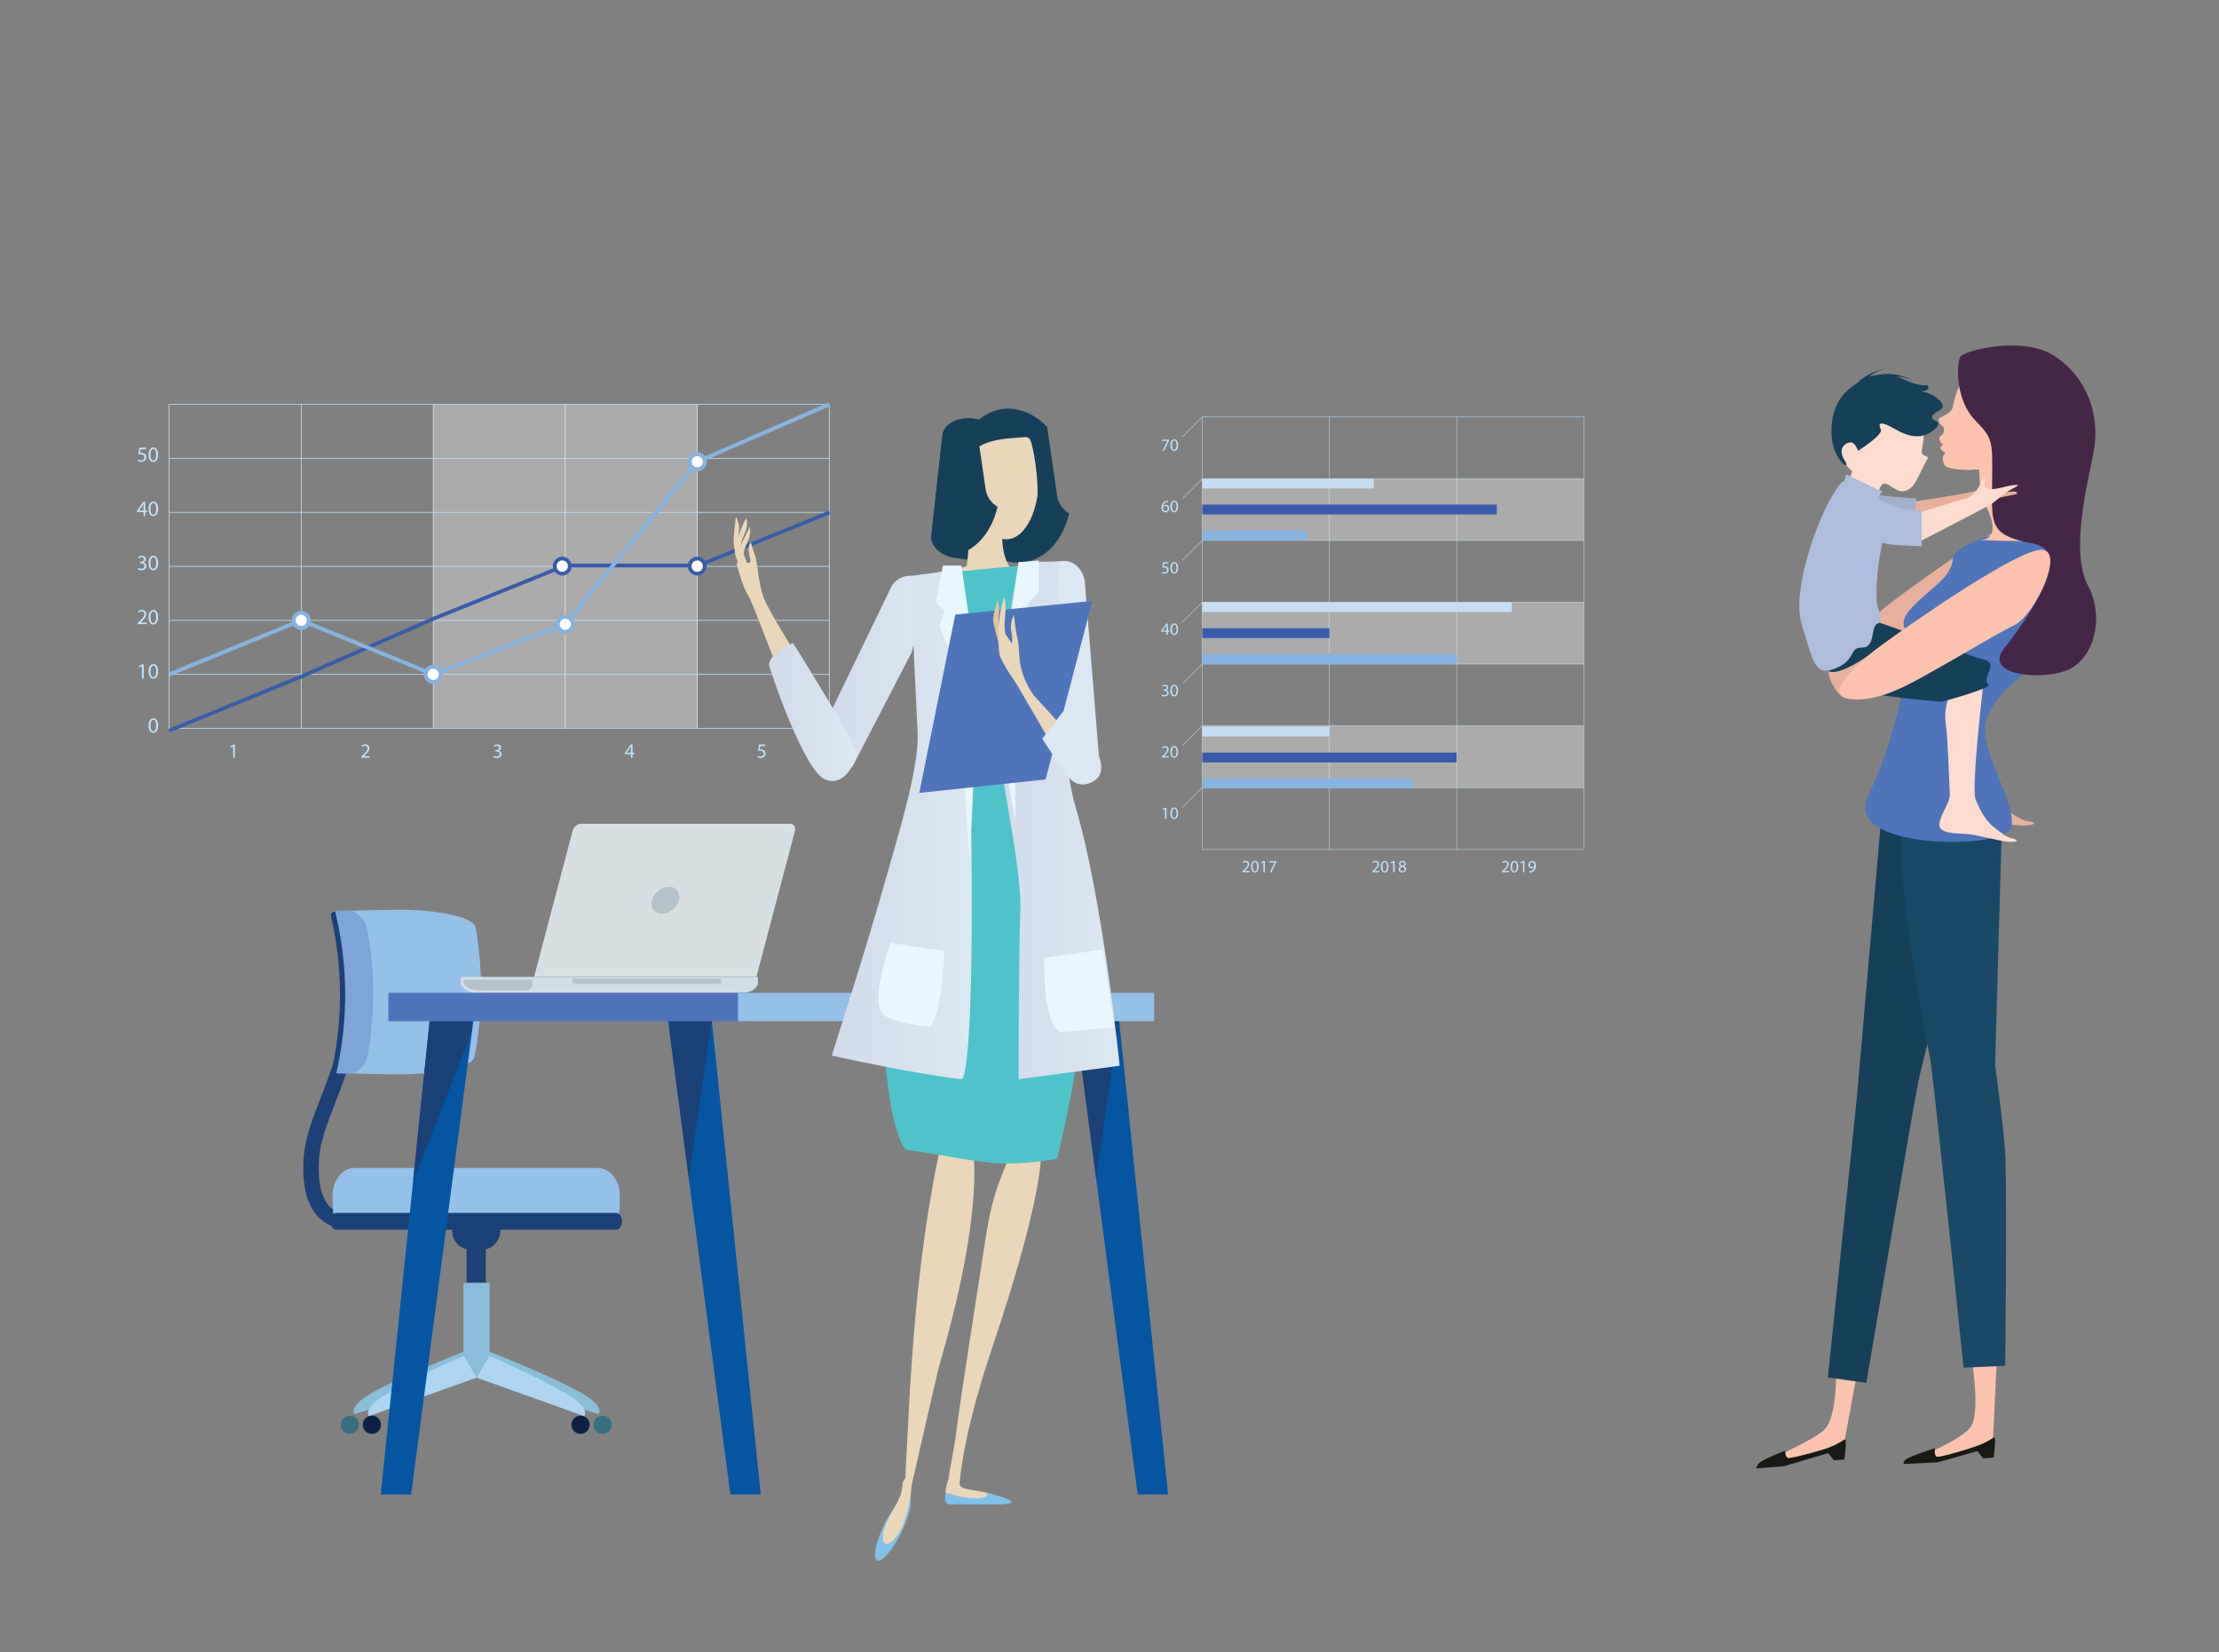 <svg xmlns="http://www.w3.org/2000/svg" xmlns:xlink="http://www.w3.org/1999/xlink" id="Health_x2C__Wellness__x26__Beauty" viewBox="0 0 500 372.29"><rect x="0" y="0" width="500" height="372.29" fill="#808080" stroke="none"/><defs><style>      .cls-1 {        fill: #d1dee6;      }      .cls-2 {        fill: #194967;      }      .cls-3 {        fill: #e2c59c;      }      .cls-4 {        fill: #1b4176;      }      .cls-5 {        fill: url(#linear-gradient-4);      }      .cls-6 {        fill: url(#linear-gradient-3);      }      .cls-7 {        fill: url(#linear-gradient-2);      }      .cls-8 {        fill: #181914;      }      .cls-9 {        fill: #c3e2f6;      }      .cls-10 {        fill: #95c0e7;      }      .cls-11 {        fill: #385caa;      }      .cls-12 {        fill: #4fc3ca;      }      .cls-13 {        fill: url(#linear-gradient);      }      .cls-14 {        fill: #89bdda;      }      .cls-15 {        fill: #7fa4d6;      }      .cls-16 {        opacity: .34;      }      .cls-16, .cls-17, .cls-18 {        fill: #fff;      }      .cls-19 {        fill: #d7dfe2;      }      .cls-20 {        fill: #add5f1;      }      .cls-21 {        stroke-width: .1px;      }      .cls-21, .cls-22, .cls-23, .cls-17, .cls-18, .cls-24, .cls-25 {        stroke-miterlimit: 10;      }      .cls-21, .cls-22, .cls-23, .cls-24, .cls-25 {        fill: none;      }      .cls-21, .cls-22, .cls-25 {        stroke: #c3e2f6;      }      .cls-22 {        stroke-width: .1px;      }      .cls-26 {        fill: #fddccf;      }      .cls-27 {        fill: #ead7b9;      }      .cls-28 {        fill: #aebddb;      }      .cls-29 {        fill: #e8f6fe;      }      .cls-30 {        fill: #0e2145;      }      .cls-31 {        fill: #dbe7f2;      }      .cls-23, .cls-18 {        stroke: #385caa;        stroke-width: .84px;      }      .cls-32 {        fill: #0555a2;      }      .cls-33 {        fill: #16405a;      }      .cls-34 {        fill: #a2b0cc;      }      .cls-35 {        fill: #387082;      }      .cls-36 {        fill: #e7b09c;      }      .cls-37 {        fill: #86b3e0;      }      .cls-38 {        fill: #4f74b9;      }      .cls-17, .cls-24 {        stroke: #86b3e0;        stroke-width: .89px;      }      .cls-39 {        fill: #fbc3ae;      }      .cls-40 {        fill: #b6c2c9;      }      .cls-25 {        stroke-width: .16px;      }      .cls-41 {        fill: #83c0e9;      }      .cls-42 {        fill: #c5ddf3;      }      .cls-43 {        fill: #462647;      }    </style><linearGradient id="linear-gradient" x1="510.65" y1="151.35" x2="533.83" y2="151.35" gradientTransform="translate(-324.38 0)" gradientUnits="userSpaceOnUse"><stop offset="0" stop-color="#d2dbea"></stop><stop offset="1" stop-color="#dbe7f2"></stop></linearGradient><linearGradient id="linear-gradient-2" x1="548.97" y1="184.81" x2="576.67" y2="184.81" xlink:href="#linear-gradient"></linearGradient><linearGradient id="linear-gradient-3" x1="511.79" y1="185.85" x2="543.34" y2="185.85" xlink:href="#linear-gradient"></linearGradient><linearGradient id="linear-gradient-4" x1="497.68" y1="160.42" x2="517.49" y2="160.42" xlink:href="#linear-gradient"></linearGradient></defs><g><g><g><rect class="cls-21" x="270.91" y="93.92" width="85.97" height="97.46"></rect><line class="cls-22" x1="270.91" y1="177.45" x2="356.87" y2="177.45"></line><line class="cls-22" x1="270.91" y1="163.53" x2="356.87" y2="163.53"></line><line class="cls-22" x1="270.91" y1="149.61" x2="356.87" y2="149.61"></line><line class="cls-22" x1="270.91" y1="135.69" x2="356.87" y2="135.69"></line><line class="cls-22" x1="270.91" y1="121.77" x2="356.87" y2="121.77"></line><line class="cls-22" x1="270.91" y1="107.84" x2="356.87" y2="107.84"></line><line class="cls-22" x1="328.22" y1="93.92" x2="328.22" y2="191.38"></line><line class="cls-22" x1="299.56" y1="93.92" x2="299.56" y2="191.38"></line></g><line class="cls-22" x1="270.91" y1="93.92" x2="266.46" y2="98.37"></line><line class="cls-22" x1="270.91" y1="107.84" x2="266.46" y2="112.29"></line><line class="cls-22" x1="270.91" y1="121.77" x2="266.46" y2="126.21"></line><line class="cls-22" x1="270.91" y1="135.69" x2="266.46" y2="140.13"></line><line class="cls-22" x1="270.91" y1="149.61" x2="266.46" y2="154.06"></line><line class="cls-22" x1="270.91" y1="163.53" x2="266.46" y2="167.98"></line><line class="cls-22" x1="270.91" y1="177.45" x2="266.46" y2="181.9"></line><g><path class="cls-9" d="M262.51,182.29h0l-.44.24-.07-.26.55-.3h.29v2.53h-.33v-2.21Z"></path><path class="cls-9" d="M265.44,183.21c0,.86-.32,1.33-.88,1.33-.49,0-.83-.46-.84-1.3,0-.85.37-1.31.88-1.31s.84.47.84,1.28ZM264.07,183.24c0,.66.2,1.03.51,1.03.35,0,.52-.41.52-1.05s-.16-1.03-.51-1.03c-.3,0-.52.37-.52,1.05Z"></path></g><g><path class="cls-9" d="M261.77,170.67v-.21l.27-.26c.65-.61.94-.94.94-1.32,0-.26-.12-.49-.5-.49-.23,0-.42.12-.54.21l-.11-.24c.17-.15.42-.26.72-.26.54,0,.77.37.77.73,0,.47-.34.84-.87,1.36l-.2.19h0s1.13,0,1.13,0v.28h-1.61Z"></path><path class="cls-9" d="M265.44,169.38c0,.86-.32,1.33-.88,1.33-.49,0-.83-.46-.84-1.3,0-.85.37-1.31.88-1.31s.84.47.84,1.28ZM264.07,169.42c0,.66.2,1.03.51,1.03.35,0,.52-.41.52-1.05s-.16-1.03-.51-1.03c-.3,0-.52.37-.52,1.05Z"></path></g><g><path class="cls-9" d="M261.85,156.46c.1.06.32.16.56.16.44,0,.58-.28.57-.49,0-.35-.32-.51-.65-.51h-.19v-.26h.19c.25,0,.56-.13.56-.43,0-.2-.13-.38-.44-.38-.2,0-.4.09-.51.17l-.09-.25c.13-.1.39-.19.66-.19.5,0,.72.3.72.6,0,.26-.16.48-.47.59h0c.31.07.56.3.56.66,0,.4-.31.76-.92.76-.28,0-.53-.09-.66-.17l.09-.26Z"></path><path class="cls-9" d="M265.44,155.56c0,.86-.32,1.33-.88,1.33-.49,0-.83-.46-.84-1.3,0-.85.37-1.31.88-1.31s.84.47.84,1.28ZM264.07,155.6c0,.66.2,1.03.51,1.03.35,0,.52-.41.52-1.05s-.16-1.03-.51-1.03c-.3,0-.52.37-.52,1.05Z"></path></g><g><path class="cls-9" d="M262.82,143.03v-.69h-1.17v-.23l1.13-1.61h.37v1.57h.35v.27h-.35v.69h-.32ZM262.82,142.07v-.84c0-.13,0-.26.01-.4h-.01c-.08.15-.14.26-.21.37l-.62.86h0s.83,0,.83,0Z"></path><path class="cls-9" d="M265.44,141.74c0,.86-.32,1.33-.88,1.33-.49,0-.83-.46-.84-1.3,0-.85.37-1.31.88-1.31s.84.47.84,1.28ZM264.07,141.77c0,.66.2,1.03.51,1.03.35,0,.52-.41.52-1.05s-.16-1.03-.51-1.03c-.3,0-.52.37-.52,1.05Z"></path></g><g><path class="cls-9" d="M263.27,126.96h-.96l-.1.65c.06,0,.11-.02.21-.02.19,0,.39.04.54.14.2.11.36.33.36.65,0,.49-.39.86-.94.86-.28,0-.51-.08-.63-.16l.09-.26c.1.06.31.14.54.14.32,0,.6-.21.6-.55,0-.33-.22-.56-.73-.56-.14,0-.26.02-.35.03l.16-1.21h1.21v.29Z"></path><path class="cls-9" d="M265.44,127.91c0,.86-.32,1.33-.88,1.33-.49,0-.83-.46-.84-1.3,0-.85.37-1.31.88-1.31s.84.47.84,1.28ZM264.07,127.95c0,.66.2,1.03.51,1.03.35,0,.52-.41.52-1.05s-.16-1.03-.51-1.03c-.3,0-.52.37-.52,1.05Z"></path></g><g><path class="cls-9" d="M263.21,113.09c-.07,0-.16,0-.26.02-.54.09-.82.48-.88.9h.01c.12-.16.33-.29.61-.29.45,0,.76.32.76.82,0,.46-.31.89-.84.89s-.89-.42-.89-1.08c0-.5.18-.89.43-1.14.21-.21.49-.33.81-.37.1-.02.19-.02.25-.02v.28ZM263.11,114.55c0-.36-.21-.58-.52-.58-.21,0-.4.13-.49.31-.02.04-.04.09-.04.15,0,.42.2.72.56.72.3,0,.49-.24.49-.61Z"></path><path class="cls-9" d="M265.44,114.09c0,.86-.32,1.33-.88,1.33-.49,0-.83-.46-.84-1.3,0-.85.37-1.31.88-1.31s.84.47.84,1.28ZM264.07,114.13c0,.66.2,1.03.51,1.03.35,0,.52-.41.52-1.05s-.16-1.03-.51-1.03c-.3,0-.52.37-.52,1.05Z"></path></g><g><path class="cls-9" d="M263.41,99.03v.23l-1.1,2.3h-.35l1.1-2.23h0s-1.24,0-1.24,0v-.28h1.59Z"></path><path class="cls-9" d="M265.44,100.27c0,.86-.32,1.33-.88,1.33-.49,0-.83-.46-.84-1.3,0-.85.37-1.31.88-1.31s.84.47.84,1.28ZM264.07,100.3c0,.66.2,1.03.51,1.03.35,0,.52-.41.52-1.05s-.16-1.03-.51-1.03c-.3,0-.52.37-.52,1.05Z"></path></g><g><path class="cls-9" d="M279.95,196.52v-.21l.27-.26c.65-.61.94-.94.94-1.32,0-.26-.12-.49-.5-.49-.23,0-.42.12-.54.21l-.11-.24c.17-.15.42-.26.72-.26.54,0,.77.37.77.73,0,.47-.34.84-.87,1.36l-.2.19h0s1.13,0,1.13,0v.28h-1.61Z"></path><path class="cls-9" d="M283.63,195.23c0,.86-.32,1.33-.88,1.33-.49,0-.83-.46-.84-1.3,0-.85.37-1.31.88-1.31s.84.47.84,1.28ZM282.25,195.27c0,.66.2,1.03.51,1.03.35,0,.52-.41.52-1.05s-.16-1.03-.51-1.03c-.3,0-.52.37-.52,1.05Z"></path><path class="cls-9" d="M284.68,194.31h0l-.44.24-.07-.26.55-.3h.29v2.53h-.33v-2.21Z"></path><path class="cls-9" d="M287.58,193.99v.23l-1.1,2.3h-.35l1.1-2.23h0s-1.24,0-1.24,0v-.28h1.59Z"></path></g><g><path class="cls-9" d="M309.19,196.52v-.21l.27-.26c.65-.61.94-.94.94-1.32,0-.26-.12-.49-.5-.49-.23,0-.42.12-.54.21l-.11-.24c.17-.15.42-.26.72-.26.54,0,.77.37.77.73,0,.47-.34.84-.87,1.36l-.2.19h0s1.13,0,1.13,0v.28h-1.61Z"></path><path class="cls-9" d="M312.86,195.23c0,.86-.32,1.33-.88,1.33-.49,0-.83-.46-.84-1.3,0-.85.37-1.31.88-1.31s.84.47.84,1.28ZM311.49,195.27c0,.66.2,1.03.51,1.03.35,0,.52-.41.52-1.05s-.16-1.03-.51-1.03c-.3,0-.52.37-.52,1.05Z"></path><path class="cls-9" d="M313.92,194.31h0l-.44.24-.07-.26.55-.3h.29v2.53h-.33v-2.21Z"></path><path class="cls-9" d="M315.14,195.88c0-.32.19-.54.5-.68h0c-.28-.14-.4-.36-.4-.58,0-.4.34-.67.78-.67.49,0,.73.31.73.62,0,.21-.1.44-.42.59h0c.31.14.51.36.51.66,0,.44-.38.73-.86.73-.53,0-.85-.31-.85-.68ZM316.5,195.86c0-.31-.21-.45-.56-.55-.3.09-.45.28-.45.52-.01.26.18.48.51.48s.51-.19.51-.45ZM315.56,194.6c0,.25.19.39.48.47.22-.07.38-.23.38-.46,0-.2-.12-.41-.43-.41-.28,0-.44.19-.44.4Z"></path></g><g><path class="cls-9" d="M338.42,196.52v-.21l.27-.26c.65-.61.94-.94.94-1.32,0-.26-.12-.49-.5-.49-.23,0-.42.12-.54.21l-.11-.24c.17-.15.42-.26.72-.26.54,0,.77.37.77.73,0,.47-.34.84-.87,1.36l-.2.19h0s1.13,0,1.13,0v.28h-1.61Z"></path><path class="cls-9" d="M342.09,195.23c0,.86-.32,1.33-.88,1.33-.49,0-.83-.46-.84-1.3,0-.85.37-1.31.88-1.31s.84.47.84,1.28ZM340.72,195.27c0,.66.2,1.03.51,1.03.35,0,.52-.41.52-1.05s-.16-1.03-.51-1.03c-.3,0-.52.37-.52,1.05Z"></path><path class="cls-9" d="M343.15,194.31h0l-.44.24-.07-.26.55-.3h.29v2.53h-.33v-2.21Z"></path><path class="cls-9" d="M344.6,196.28c.07,0,.16,0,.28-.01.2-.03.38-.11.53-.24.17-.15.29-.37.33-.67h-.01c-.14.17-.34.27-.59.27-.45,0-.75-.34-.75-.77,0-.48.35-.9.86-.9s.84.42.84,1.06c0,.56-.19.94-.44,1.19-.19.19-.46.31-.73.34-.12.02-.23.02-.31.02v-.28ZM344.72,194.83c0,.31.19.54.49.54.23,0,.41-.11.5-.26.02-.03.03-.07.03-.12,0-.43-.16-.76-.52-.76-.29,0-.5.26-.5.61Z"></path></g><rect class="cls-16" x="270.91" y="107.84" width="85.97" height="13.92"></rect><rect class="cls-16" x="270.91" y="135.69" width="85.97" height="13.92"></rect><rect class="cls-16" x="270.91" y="163.53" width="85.97" height="13.92"></rect></g><g><rect class="cls-42" x="270.91" y="107.84" width="38.63" height="2.22"></rect><rect class="cls-11" x="270.91" y="113.69" width="66.36" height="2.22"></rect><rect class="cls-37" x="270.91" y="119.54" width="23.65" height="2.22"></rect><rect class="cls-42" x="270.91" y="135.69" width="69.73" height="2.22"></rect><rect class="cls-11" x="270.91" y="141.54" width="28.65" height="2.22"></rect><rect class="cls-37" x="270.91" y="147.39" width="57.31" height="2.22"></rect><rect class="cls-42" x="270.91" y="163.71" width="28.65" height="2.22"></rect><rect class="cls-11" x="270.91" y="169.56" width="57.31" height="2.22"></rect><rect class="cls-37" x="270.91" y="175.41" width="47.3" height="2.22"></rect></g></g><g><line class="cls-25" x1="157.12" y1="91.1" x2="157.12" y2="164.11"></line><line class="cls-25" x1="127.37" y1="91.1" x2="127.37" y2="164.11"></line><line class="cls-25" x1="97.62" y1="91.1" x2="97.62" y2="164.11"></line><line class="cls-25" x1="67.87" y1="91.1" x2="67.87" y2="164.11"></line><g><rect class="cls-16" x="97.62" y="91.1" width="59.5" height="73.01"></rect><g><rect class="cls-25" x="38.12" y="91.1" width="148.75" height="73.01"></rect><line class="cls-25" x1="186.87" y1="151.94" x2="38.12" y2="151.94"></line><line class="cls-25" x1="38.12" y1="139.77" x2="186.87" y2="139.77"></line><line class="cls-25" x1="38.12" y1="127.61" x2="186.87" y2="127.61"></line><line class="cls-25" x1="38.12" y1="115.44" x2="186.87" y2="115.44"></line><line class="cls-25" x1="38.12" y1="103.27" x2="186.87" y2="103.27"></line><path class="cls-9" d="M35.62,163.44c0,1.08-.4,1.67-1.1,1.67-.62,0-1.04-.58-1.05-1.63,0-1.06.46-1.65,1.1-1.65s1.05.59,1.05,1.6ZM33.9,163.49c0,.82.25,1.29.64,1.29.44,0,.65-.51.65-1.32s-.2-1.29-.64-1.29c-.37,0-.65.46-.65,1.32Z"></path><g><path class="cls-9" d="M31.95,150.08h0l-.55.3-.08-.33.69-.37h.37v3.17h-.41v-2.77Z"></path><path class="cls-9" d="M35.62,151.23c0,1.08-.4,1.67-1.1,1.67-.62,0-1.04-.58-1.05-1.63,0-1.06.46-1.65,1.1-1.65s1.05.59,1.05,1.6ZM33.9,151.28c0,.82.25,1.29.64,1.29.44,0,.65-.51.65-1.32s-.2-1.29-.64-1.29c-.37,0-.65.46-.65,1.32Z"></path></g><g><path class="cls-9" d="M31.02,140.64v-.26l.34-.33c.81-.77,1.17-1.18,1.18-1.66,0-.32-.16-.62-.63-.62-.29,0-.53.15-.67.27l-.14-.3c.22-.18.53-.32.9-.32.68,0,.97.47.97.92,0,.58-.42,1.06-1.09,1.7l-.25.23h0s1.42,0,1.42,0v.36h-2.02Z"></path><path class="cls-9" d="M35.62,139.03c0,1.08-.4,1.67-1.1,1.67-.62,0-1.04-.58-1.05-1.63,0-1.06.46-1.65,1.1-1.65s1.05.59,1.05,1.6ZM33.9,139.07c0,.82.25,1.29.64,1.29.44,0,.65-.51.65-1.32s-.2-1.29-.64-1.29c-.37,0-.65.46-.65,1.32Z"></path></g><g><path class="cls-9" d="M31.12,127.94c.12.08.4.2.7.2.55,0,.72-.35.72-.61,0-.44-.4-.63-.82-.63h-.24v-.32h.24c.31,0,.71-.16.71-.54,0-.25-.16-.48-.56-.48-.25,0-.5.11-.63.21l-.11-.31c.17-.12.49-.24.83-.24.62,0,.91.37.91.75,0,.33-.19.6-.58.75h0c.39.09.71.38.71.82,0,.51-.39.95-1.15.95-.36,0-.67-.11-.82-.21l.12-.33Z"></path><path class="cls-9" d="M35.62,126.82c0,1.08-.4,1.67-1.1,1.67-.62,0-1.04-.58-1.05-1.63,0-1.06.46-1.65,1.1-1.65s1.05.59,1.05,1.6ZM33.9,126.87c0,.82.25,1.29.64,1.29.44,0,.65-.51.65-1.32s-.2-1.29-.64-1.29c-.37,0-.65.46-.65,1.32Z"></path></g><g><path class="cls-9" d="M32.34,116.23v-.86h-1.47v-.28l1.41-2.02h.46v1.97h.44v.34h-.44v.86h-.4ZM32.34,115.03v-1.06c0-.17,0-.33.01-.5h-.01c-.1.19-.18.32-.26.47l-.77,1.08h0s1.04,0,1.04,0Z"></path><path class="cls-9" d="M35.62,114.61c0,1.08-.4,1.67-1.1,1.67-.62,0-1.04-.58-1.05-1.63,0-1.06.46-1.65,1.1-1.65s1.05.59,1.05,1.6ZM33.9,114.66c0,.82.25,1.29.64,1.29.44,0,.65-.51.65-1.32s-.2-1.29-.64-1.29c-.37,0-.65.46-.65,1.32Z"></path></g><g><path class="cls-9" d="M32.91,101.22h-1.21l-.12.81c.07,0,.14-.02.26-.02.24,0,.49.05.68.17.25.14.45.41.45.81,0,.62-.49,1.08-1.18,1.08-.35,0-.64-.1-.79-.19l.11-.33c.13.08.39.18.68.18.4,0,.75-.26.75-.69,0-.41-.28-.7-.91-.7-.18,0-.32.02-.44.03l.2-1.52h1.51v.36Z"></path><path class="cls-9" d="M35.62,102.41c0,1.08-.4,1.67-1.1,1.67-.62,0-1.04-.58-1.05-1.63,0-1.06.46-1.65,1.1-1.65s1.05.59,1.05,1.6ZM33.9,102.46c0,.82.25,1.29.64,1.29.44,0,.65-.51.65-1.32s-.2-1.29-.64-1.29c-.37,0-.65.46-.65,1.32Z"></path></g><path class="cls-9" d="M52.53,168.13h0l-.52.28-.08-.31.65-.35h.34v2.97h-.39v-2.59Z"></path><path class="cls-9" d="M81.41,170.72v-.25l.32-.31c.76-.72,1.1-1.1,1.1-1.55,0-.3-.15-.58-.59-.58-.27,0-.49.14-.63.25l-.13-.28c.21-.17.5-.3.84-.3.64,0,.91.44.91.86,0,.55-.4.99-1.02,1.59l-.24.22h0s1.33,0,1.33,0v.33h-1.89Z"></path><path class="cls-9" d="M111.26,170.26c.11.07.38.19.66.19.52,0,.68-.33.67-.57,0-.42-.38-.59-.77-.59h-.22v-.3h.22c.29,0,.66-.15.66-.5,0-.24-.15-.45-.52-.45-.24,0-.47.11-.59.2l-.1-.29c.16-.11.46-.23.78-.23.58,0,.85.35.85.71,0,.31-.18.57-.55.7h0c.37.08.66.36.66.77,0,.47-.37.89-1.08.89-.33,0-.63-.1-.77-.2l.11-.31Z"></path><path class="cls-9" d="M142.16,170.72v-.81h-1.38v-.26l1.32-1.89h.43v1.84h.42v.32h-.42v.81h-.38ZM142.16,169.6v-.99c0-.16,0-.31.01-.47h-.01c-.09.17-.16.3-.25.44l-.73,1.01h0s.97,0,.97,0Z"></path><path class="cls-9" d="M172.44,168.09h-1.13l-.11.76c.07,0,.13-.02.24-.02.23,0,.46.05.64.16.23.13.42.39.42.76,0,.58-.46,1.01-1.1,1.01-.32,0-.6-.09-.74-.18l.1-.31c.12.07.37.16.63.16.38,0,.7-.25.7-.64,0-.38-.26-.66-.85-.66-.17,0-.3.02-.41.03l.19-1.42h1.42v.34Z"></path></g></g><g><polyline class="cls-23" points="38.12 164.61 67.87 152.44 97.62 139.42 127.37 127.4 157.39 127.4 186.87 115.47"></polyline><polyline class="cls-24" points="38.12 151.94 67.87 139.77 97.62 151.94 127.37 140.64 157.12 104.02 186.87 91.1"></polyline><path class="cls-17" d="M158.82,104.02c0,.94-.76,1.7-1.7,1.7s-1.7-.76-1.7-1.7.76-1.7,1.7-1.7,1.7.76,1.7,1.7Z"></path><path class="cls-17" d="M129.07,140.64c0,.94-.76,1.7-1.7,1.7s-1.7-.76-1.7-1.7.76-1.7,1.7-1.7,1.7.76,1.7,1.7Z"></path><path class="cls-17" d="M99.32,151.94c0,.94-.76,1.7-1.7,1.7s-1.7-.76-1.7-1.7.76-1.7,1.7-1.7,1.7.76,1.7,1.7Z"></path><path class="cls-17" d="M69.57,139.77c0,.94-.76,1.7-1.7,1.7s-1.7-.76-1.7-1.7.76-1.7,1.7-1.7,1.7.76,1.7,1.7Z"></path><path class="cls-18" d="M128.39,127.55c0,.94-.76,1.7-1.7,1.7s-1.7-.76-1.7-1.7.76-1.7,1.7-1.7,1.7.76,1.7,1.7Z"></path><path class="cls-18" d="M158.8,127.55c0,.94-.76,1.7-1.7,1.7s-1.7-.76-1.7-1.7.76-1.7,1.7-1.7,1.7.76,1.7,1.7Z"></path></g></g><g><g><path class="cls-4" d="M78.3,276.9c-1.51,0-3.9-.35-6-2.17-3.01-2.62-4.32-7.28-3.88-13.85.3-4.44,2.04-8.93,3.89-13.68,3.11-8,6.64-17.06,4.79-29.05l3.43-.53c1.99,12.91-1.88,22.85-4.99,30.84-1.83,4.69-3.4,8.75-3.66,12.65-.35,5.33.57,9.13,2.67,10.98,1.99,1.76,4.48,1.31,4.58,1.29l.7,3.4c-.06.01-.65.13-1.52.13Z"></path><g><g><path class="cls-14" d="M104.87,304.39l3.38,5.15-28.35,9.08s-1.89-1.81,5.06-5.45c8.1-4.24,19.91-8.78,19.91-8.78Z"></path><path class="cls-14" d="M109.9,304.39l-3.37,5.15,28.34,9.08s1.89-1.81-5.06-5.45c-8.1-4.24-19.91-8.78-19.91-8.78Z"></path></g><rect class="cls-14" x="104.42" y="289.08" width="5.92" height="21.09"></rect><g><path class="cls-20" d="M104.49,305.48l2.89,4.91-24.26,8.67s-1.62-1.73,4.33-5.2c6.93-4.04,17.04-8.38,17.04-8.38Z"></path><path class="cls-20" d="M110.28,305.48l-2.89,4.91,24.27,8.67s1.62-1.73-4.33-5.2c-6.93-4.04-17.05-8.38-17.05-8.38Z"></path></g><path class="cls-30" d="M85.86,321c0,1.14-.92,2.06-2.06,2.06s-2.06-.92-2.06-2.06.92-2.06,2.06-2.06,2.06.92,2.06,2.06Z"></path><path class="cls-30" d="M132.87,321c0,1.14-.92,2.06-2.06,2.06s-2.06-.92-2.06-2.06.92-2.06,2.06-2.06,2.06.92,2.06,2.06Z"></path><path class="cls-35" d="M80.87,321c0,1.14-.92,2.06-2.06,2.06s-2.06-.92-2.06-2.06.92-2.06,2.06-2.06,2.06.92,2.06,2.06Z"></path><path class="cls-35" d="M137.85,321c0,1.14-.92,2.06-2.06,2.06s-2.06-.92-2.06-2.06.92-2.06,2.06-2.06,2.06.92,2.06,2.06Z"></path></g><rect class="cls-4" x="105.14" y="281.35" width="4.33" height="7.58"></rect><path class="cls-4" d="M112.72,277.35c0,2.33-1.89,4.23-4.23,4.23h-2.38c-2.33,0-4.22-1.89-4.22-4.23h0c0-2.33,1.89-4.22,4.22-4.22h2.38c2.33,0,4.23,1.89,4.23,4.22h0Z"></path><path class="cls-10" d="M139.51,273.48c.1-.5.16-3.62.16-4.15,0-3.41-2.2-6.18-4.93-6.18h-54.88c-2.72,0-4.92,2.76-4.92,6.18,0,.54.06,3.65.16,4.15h64.4Z"></path><path class="cls-4" d="M74.44,275.16c0,1.04.61,1.89,1.36,1.89h63.01c.75,0,1.36-.85,1.36-1.89h0c0-1.04-.61-1.89-1.36-1.89h-63.01c-.75,0-1.36.85-1.36,1.89h0Z"></path><g><path class="cls-10" d="M77.51,241.8c1.35.1,9.96.25,11.44.27,9.42.11,17.53-1.65,17.98-3.97,1.86-9.64,1.94-19.52.24-29.16-.4-2.32-8.63-4.09-18.25-3.97-1.51.02-10.29.17-11.67.27,2.95,12.02,3.04,24.54.26,36.56Z"></path><path class="cls-4" d="M76.21,205.23c-1.05.01-1.79.51-1.64,1.12,2.62,11.3,2.72,23.03.29,34.33-.13.61.6,1.11,1.63,1.12h0c1.03.01,1.99-.47,2.12-1.08,2.46-11.33,2.38-23.08-.22-34.42-.14-.61-1.11-1.09-2.17-1.08h0Z"></path><path class="cls-15" d="M75.79,241.78c.28.09,2.14.16,2.47.16,2.05.03,4.16-1.78,4.57-4.07,1.71-9.49,1.67-19.23-.13-28.72-.43-2.28-2.59-4.09-4.69-4.06-.33,0-2.23.08-2.52.17,2.96,12,3.05,24.51.29,36.52Z"></path></g></g><g><path class="cls-1" d="M103.85,221.78s-.02-.04-.03-.05l.03-1.62h66.93v1.62s.01.03,0,.05l-.17.3c-.86,1.4-2.4,1.65-4.17,1.65h-58.25c-1.77,0-3.31-.25-4.17-1.65l-.17-.3Z"></path><path class="cls-40" d="M119.98,222.06s.01.03,0,.04l-.17.24c-.26.36-.6.63-.98.82h-10.18c-1.7,0-3.18-.2-4.01-1.34l-.16-.25s-.02-.03-.03-.04l.02-.8h15.51v1.31Z"></path><rect class="cls-40" x="129.01" y="220.49" width="33.44" height="1.14"></rect><g><path class="cls-19" d="M120.35,220.06l8.68-32.89c.23-.87,1.12-1.57,1.98-1.57h46.96c.87,0,1.38.7,1.16,1.57l-8.68,32.89h-50.1Z"></path><path class="cls-40" d="M146.9,202.83c-.44,1.68.56,3.04,2.24,3.04s3.4-1.36,3.84-3.04c.44-1.68-.56-3.04-2.24-3.04s-3.4,1.36-3.84,3.04Z"></path></g></g><g><polygon class="cls-32" points="256.35 336.71 263.2 336.71 251.9 227.25 241.96 227.25 256.35 336.71"></polygon><polygon class="cls-4" points="242.63 232.29 246.98 265.44 252.15 229.72 251.9 227.25 243.21 227.25 242.63 232.29"></polygon><polygon class="cls-32" points="164.57 336.71 171.42 336.71 160.12 227.25 150.18 227.25 164.57 336.71"></polygon><polygon class="cls-4" points="150.85 232.29 155.2 265.44 160.37 229.72 160.12 227.25 151.43 227.25 150.85 232.29"></polygon><polygon class="cls-32" points="92.64 336.71 85.79 336.71 97.1 227.25 107.03 227.25 92.64 336.71"></polygon><polygon class="cls-4" points="106.37 232.29 93.07 266.08 96.84 229.72 97.1 227.25 105.78 227.25 106.37 232.29"></polygon><rect class="cls-38" x="87.51" y="223.69" width="82.59" height="6.4"></rect><rect class="cls-10" x="166.28" y="223.69" width="93.78" height="6.4"></rect></g></g><g><path class="cls-27" d="M233.33,254.75c-1.1-.68-4.86,3.51-6.45,7.21-3.13,7.26-3.93,11.28-5.15,19.29-1.93,12.7-5.18,32.87-6.26,41.46-.97,7.74-4.08,16.89.57,15.6-.07-10.62,4.81-26.64,7.65-35.05,9.67-28.72,13.03-46.44,9.65-48.51Z"></path><path class="cls-27" d="M211.22,261.57c.41-2.04.83-4.04,1.26-6.02,1.44-2.88,2.7-4.39,3.66-4.16,3.63.85,6.92,17.27-4.49,56.26-.57,1.96-8.22,35.95-8.17,35.11,1.32-21.82,1.64-50.98,7.74-81.19Z"></path><path class="cls-41" d="M203.1,345.28c-1.97,3.98-4.42,6.79-5.47,6.27-1.05-.52-.31-4.17,1.66-8.15,1.97-3.98,4.42-6.79,5.47-6.27,1.05.52.31,4.17-1.66,8.15Z"></path><path class="cls-27" d="M203.7,342.91c-1.01,3.12-3.15,5.37-4.2,4.85-1.05-.52-.66-3.19.92-6.06,2-3.63,2.76-4.67,2.94-7.27.16-2.44,4.15-3.24.35,8.48Z"></path><path class="cls-27" d="M224.1,336.86s-1.05-.45-3.97-1c-1.7-.32-2.99-.31-3.6-.95-1.01-1.05-.45-3.61-.94-3.49-2.41.55-3.24,6.19-1.84,6.89,1.4.7,9.35-.23,10-.28.65-.05.55-1.31.35-1.15Z"></path><path class="cls-41" d="M222.45,336.35c.45,1.9-5.37,1.13-6.88.64-1.44-.47-2.36-.62-2.36-.62-.06,0-.12-.01-.18-.01,0,.04-.02.09-.02.14,0,1.04-.46,2.43,1.21,2.43h10.43c8.53,0-2.22-2.62-2.21-2.57Z"></path><path class="cls-33" d="M238.2,111.7l-2.24-15.47c-2.84-2.99-6.47-4.58-10.17-4.05-7.14,1.03-11.8,9.59-10.42,19.11,1.38,9.52,8.28,16.4,15.41,15.37,4.99-.73,8.77-5.13,10.12-10.97-1.43-.88-2.45-2.28-2.7-3.98Z"></path><path class="cls-33" d="M209.86,120.63c-.27,2.47,2.33,4.79,5.82,5.17l7.95.88c3.49.38,6.53-1.31,6.8-3.78l2.48-22.55c.28-2.47-2.33-4.78-5.82-5.17l-7.95-.87c-3.48-.39-6.53,1.31-6.8,3.78l-2.48,22.55Z"></path><path class="cls-27" d="M230.59,130.31c4.72,2.04,7.07,1.4,3.47,2.92-1.73,2.12-23.86-.83-25.07-3.58-.2-.46,8.79-1.78,8.83-2.13.55-3.98.77-7.35-.35-11.8.05-.35.31-.63.59-.62,1.68.05,3.37.06,5.05.11.28.01,3.57.74,2.84,2.32-.36,4.34-.37,10.61,4.62,12.77Z"></path><path class="cls-27" d="M232.09,117.25c.08-.16.15-.32.22-.48.02-.05.04-.09.07-.15.09-.2.17-.4.26-.62.02-.06.04-.11.06-.17.06-.16.12-.32.17-.48.03-.09.06-.18.09-.27.04-.14.09-.28.13-.42.03-.09.06-.19.09-.29.05-.18.1-.37.15-.56.03-.14.07-.28.1-.43.03-.13.06-.26.09-.39.03-.13.05-.26.08-.4.02-.11.05-.23.07-.35.02-.09.04-.18.06-.28,0,0,0,0,0,0,.27-1.6-.27-9.16-1.55-12.77-.16-.44-.62-.78-1.27-.71-3.89.43-15.74-.11-12.68,10.68h0s.18.97.27,1.39c0,.04.02.07.03.11.1.43.2.85.31,1.26,0,.03.01.06.02.08.12.42.24.83.37,1.22,0,.01,0,.03.01.04,1.7,5.09,4.67,8.45,7.81,8.23,1.83-.13,3.44-1.45,4.66-3.58h0s.02-.03.03-.05c.09-.16.18-.33.27-.5.03-.05.05-.1.08-.15Z"></path><path class="cls-27" d="M167.29,126.29s-.82.39-1.17-.23c-.57-1.04-.77-3.4-.81-4.24-.04-.94.5-5.4.5-5.4,0,0,.91,1.4.69,3.19-.31,2.62.78,6.68.78,6.68Z"></path><path class="cls-27" d="M167.2,125.68c-.75-1.52-.36-3.44.64-5.6.95-2.04.26-3.32.26-3.32,0,0-.75,1.25-1.9,4.58-.32.93-.61,1.97-.57,2.95.11,2.95,3.5,5.3,1.57,1.4Z"></path><path class="cls-27" d="M198.91,144.35c-4.3,3.18-8.11,14.36-11.07,21.45-1.67,3.99-1.05,7.01-1.05,7.01,0,0,1.46,9.36,12.61-16.15,2.79-6.38,1.13-13.49-.48-12.3Z"></path><path class="cls-27" d="M167.24,123.82l-.72.46-.49,2.89s1.3,5.11,2.49,6.86c1.19,1.75,5.96,15.54,6.75,16.15,1.4,1.09,4.17-2.65,4.17-2.65,0,0-6.08-9.64-7.31-12.74-1.23-3.09-1.47-8.11-1.9-9.34-.75-2.1-1.01-3.21-1.01-3.21,0,0-1.07.56-.09,3.92.26.89-.87.7-.87.7l-1.03-3.04Z"></path><polygon class="cls-12" points="206.98 160.48 236.52 160.23 240.13 126.45 205.08 129.78 206.98 160.48"></polygon><path class="cls-12" d="M238.2,261.12c-14.52,2.28-17.15.34-33.84-2.04-1.58.03-8.34-16.22-3.58-59.07.98-8.83,7.66-15.92,6.13-39.89,9.93-.19,19.85-.38,29.78-.58-3.95,21.79,19.65,25.17,1.51,101.58Z"></path><path class="cls-31" d="M239.2,169.32l-4.19-29.62,1.02-11.94c.7-.7,1.57-1.16,2.56-1.28l.67-.08c2.59-.31,4.91,1.86,5.19,4.86l3.29,40.55-8.54-2.49Z"></path><path class="cls-13" d="M191.96,172.95l13.4-25.85,4.08-15.11c-.53-.75-1.28-1.36-2.2-1.7l-.63-.24c-2.43-.91-5.14.32-6.06,2.75l-14.28,29.52,5.69,10.62Z"></path><path class="cls-27" d="M167.02,127.48s-.82-2.57-.41-3.86c.29-.9,2.34-4.9,2.34-4.9,0,0,.37,1.63-.45,3.24-1.2,2.35-1.49,5.52-1.49,5.52Z"></path><path class="cls-27" d="M168.26,126.86s.75.17,1-.06c.01.25-.05.51-.07.71-.05.44.2,3.47.2,3.47,0,0-.6-2.15-.91-2.73-.19-.37-.4-1.27-.59-2.03-.02-.09.01-.26,0-.44l.37,1.08Z"></path><path class="cls-27" d="M169.13,126.16c-.66-2.26-.39-3.25-.15-3.66.15.53.41,1.39.83,2.58.15.42.28,1.31.43,2.42.03.21-.76.41-1.08,2.23-.06.33-.66-1.65-.76-2.85.3.01.92-.03.72-.72Z"></path><path class="cls-33" d="M224.78,114.19c-1.43-.88-2.45-2.29-2.7-3.99l-2.24-15.47c-.14-.14-.28-.27-.42-.4l-.27-.03c-3.48-.39-6.53,1.31-6.8,3.78l-2.48,22.55c-.21,1.91,1.3,3.71,3.6,4.61.4,0,.79-.03,1.19-.09,4.99-.72,8.77-5.13,10.12-10.97Z"></path><path class="cls-7" d="M238.58,126.48l-9.06.18s-4.93,28.46-4.93,36.81,5.69,31.11,5.31,41.74c-.38,10.62-.38,37.94-.38,37.94l22.77-3.04s-3.79-37.56-9.87-58.05c-4.84-16.35-3.84-55.58-3.84-55.58Z"></path><path class="cls-29" d="M229.53,126.66l4.55-.38v6.95s-2.66,3.29-2.66,3.29l1.14,3.41-3.79,15.18v29.98s-4.93-26.56-3.41-31.87c1.52-5.31,4.17-26.56,4.17-26.56Z"></path><path class="cls-6" d="M214.35,128.55l-9.27,1.22s1.3,27.23,1.68,35.2c.38,7.97-4.17,22.39-6.83,31.87-4.66,16.64-12.52,40.98-12.52,40.98,0,0,18.59,4.17,29.22,5.31,1.19.13,2.66-12.52,2.28-51.22-.38-38.7-4.55-63.37-4.55-63.37Z"></path><polygon class="cls-29" points="216.62 127.42 220.42 153.22 218.52 194.2 215.49 150.56 211.69 141.08 212.83 137.66 210.93 135.76 212.45 127.42 216.62 127.42"></polygon><polygon class="cls-38" points="215.25 138.47 246.15 135.38 235.6 175.61 207.14 178.64 215.25 138.47"></polygon><g><path class="cls-27" d="M232.45,155.95c-3.48-5.39-2.52-9.28-3.14-11.9-.61-2.62-.84-5.52-.85-5.49-1.32,2.54-.26,4.32-.37,5.63-.12,1.3.08.86-1.3-.97-.78-1.05-.27-4.08-.19-6.08.07-1.73-.35-2.52-.35-2.52,0,0-.87,2.52-1.15,5.21-.33,3.25-.06,6.82.13,7.6.33,1.41,2.55,5.09,4.52,7.46,2.23,2.67,5.22,4.95,2.7,1.07Z"></path><path class="cls-27" d="M244.32,169.53c-7.59-9.11-17.65-19.49-17.65-19.49l13.81,23.66s7.63.38,3.84-4.18Z"></path><path class="cls-31" d="M245.82,167.06s4.89,6.58.48,9.01c-2.5,1.38-4.52.52-5.96-1.5-2.68-3.74-5.5-8.13-5.5-8.13l4.77-6.24,6.21,6.86Z"></path><path class="cls-3" d="M225.12,145.19s-1.43-4.82-1.34-5.87c.06-.72.92-4.07.92-4.07,0,0,.67,1.73.4,3.09-.27,1.37.02,6.84.02,6.84Z"></path></g><path class="cls-5" d="M178.68,144.87s-6.07,2.66-5.31,5.31c.76,2.66,7.97,23.53,12.52,25.42,4.55,1.9,6.83-4.17,7.21-5.69.38-1.52-14.42-25.04-14.42-25.04Z"></path><path class="cls-29" d="M235.22,215.83l13.28-1.9,2.66,17.45-11.38,1.14s-4.55,1.9-4.55-16.7Z"></path><path class="cls-29" d="M212.83,214.31l-12.14-1.9s-4.58,12.44-1.9,15.94c1.57,2.04,10.62,3.03,10.62,3.03,0,0,2.66-1.14,3.41-17.07Z"></path></g><g><g><path class="cls-39" d="M418.65,308.25l-3.26,17.69-11.22,2.89-5.97.19s10.94-4.7,13.09-7.12c3.27-3.66,2.36-18.18,2.36-18.18l5,4.52Z"></path><path class="cls-8" d="M415.57,328.83l-2.35.19-1.27-1.63-9.95,2.94-6.34.5s.47-1,.86-1.31c1.16-.94,5.75-2.67,5.75-2.67,0,0-.09,1.45.63,1.63.72.18,7.6-1.72,9.23-2.35,2.8-1.09,3.45-1.96,3.62-1.81.45.41-.18,4.52-.18,4.52Z"></path><path class="cls-33" d="M424.14,181.4l-5.74,65.9-6.53,63.05,8.66,1.2s10.72-63.32,11.91-68.78c1.19-5.46,13.28-49.16,8.94-60.69-4.34-11.53-17.25-.68-17.25-.68Z"></path><path class="cls-39" d="M449.92,306.67l-.9,18.82-11.22,2.9-5.97.18s10.63-4.41,12.3-7.18c2.22-3.68,0-16.08,0-16.08l5.8,1.37Z"></path><path class="cls-8" d="M449.19,328.39l-2.35.18-1.27-1.63-9,2.54-7.65.36s.01-.59.32-.86c1.13-1,6.74-2.67,6.74-2.67,0,0-.23,1.72.5,1.9.73.18,7.65-1.9,9.28-2.54,2.8-1.09,3.45-1.97,3.62-1.81.45.41-.18,4.53-.18,4.53Z"></path><path class="cls-2" d="M451.18,182.3l-1.63,57.64s2.15,15.63,2.33,20.84c.39,11.73-.06,46.94-.06,46.94l-9.37.42s-6.6-63.63-7.46-69.15c-.85-5.51-10.44-49.84-4.9-60.87,5.54-11.03,21.09,4.18,21.09,4.18Z"></path></g><path class="cls-36" d="M458.39,115.99c-4.72-.52-26.76,15.56-32.51,19.95-5.75,4.39-11.43,10.43-4.65,10.41,6.78-.03,13.22-4.3,18.18-7.18,4.96-2.88,11.57-7.12,15.29-9.02,3.72-1.9,8.42-13.64,3.69-14.16Z"></path><path class="cls-36" d="M446.89,150.34s-.08,24.44,1.18,26.83c1.27,2.39,2.85,4.69,4.83,5.89,1.98,1.2,2.89,1.85,4.49,2.06,1.6.21,1.19.72-.8.87-1.99.15-7.48-.78-9.92-.58-2.45.2-6.16.72-6.08-1.67.08-2.38,1.9-5.13,1.57-7-.33-1.88-1.67-11.93-2.7-16.06-1.02-4.13.13-7.93,2.31-10.29,2.18-2.36,5.16-.94,5.11-.05Z"></path><path class="cls-38" d="M457.6,150.65s-9.31,6.32-10.27,12.66c-.96,6.35,7.66,18.79,5.72,23.44-1.94,4.65-37.86,4.81-32.19-7.24,7.04-14.98,8.42-27.6,9.2-32.74.78-5.14-3.5-5.48.91-10.07,4.41-4.59,8.7-6.41,9.09-10.99.39-4.58,38.58-18.9,17.55,24.93Z"></path><path class="cls-39" d="M463.71,120.66s-2.28-1.28-3.73-7.99c-1.45-6.72-2.16-10.22-1.14-12.85,1.02-2.63-13.48-.81-13.01,4.21.47,5.02-.27,5.83,2.06,10.83,2.33,4.99.65,6.83-1.81,6.76-2.46-.06,17.63,1.1,17.63-.95Z"></path><path class="cls-39" d="M455.99,98.87s-2.57,7.44-8.59,7.04c-6.02-.4-8.36-1.27-8.36-1.27,0,0-.22-12.81,2.48-17.66,2.69-4.85,7.32-9.5,14.07-8.48,6.75,1.03,10.65,3.17,12.98,10.22,1.74,5.27-1.34,12.89-10.79,14.03-2.24.27-2.08-3.3-1.78-3.88Z"></path><path class="cls-39" d="M449.71,95.3c2.03,1.78,4.38,2.92,6.8,3.43-6.76,9.87-17.2,6.71-17.55,6.58-.37-.14-.74-.27-.99-.94-.25-.68-.24-1.36-.1-1.67.14-.31.52-.59.43-.66-.1-.08-.74-.59-.91-.72-.16-.13-.14-.69-.14-.69,0,0,.62-.45.59-.48-.84-.67-.87-1.17-.87-1.43,0-.26.41-.6.75-.88.3-.24.38-1.08.31-1.39-.06-.31-.92-.89-1.05-1.2-.13-.31-.19-.89-.06-.99.14-.1.64-.36,1.6-.86.96-.5,2.33-1.95,2.71-4.81.38-2.87,1.05-2.62,1.78-3.84,1.87-3.12,2.09,6.53,6.68,10.56Z"></path><path class="cls-43" d="M441.66,80.46c.48-1.37,14.11-5.04,21.38-.19,7.27,4.85,10.36,13.35,8.63,21.95-1.73,8.6-5.03,22.4-1.2,29.69,3.83,7.29,1.31,16.21-4.17,18.86-5.48,2.65-19.6,1.6-14.77-4.59,4.83-6.19,16.34-21.91,6.48-23.74-9.86-1.83-9.21-4.38-9.13-13.69.08-9.31.31-9.86-3.78-14.01-4.09-4.14-4.44-11.46-3.44-14.3Z"></path><path class="cls-26" d="M421.55,116.93s1.29-5.81,2.32-7.49c1.03-1.69,2.94,1.47,4.97,1.22,2.03-.25,2.71-1.85,3.81-4.05,1.1-2.2,1.47-2.94,1.73-3.38.27-.45-1.34-.47-1.39-1.25-.05-.77,1.22-5.29.04-7.44-1.19-2.15-9.13-6.25-13.04-5.58-3.91.67-6.75,8.09-5.88,11.74.87,3.65,2.62,4.81,3.15,5.44.54.62-3.82,6.53-4.03,7.43-.21.9,7.71,4.77,8.31,3.37Z"></path><path class="cls-36" d="M430.98,113.05s13.96-2,15.74-2.93c1.78-.93,1.95,3.28-2.18,4.41-4.13,1.13-11.07,4.37-13.15,3.22-2.08-1.15-2.53-3.69-.41-4.7Z"></path><path class="cls-36" d="M451.27,111s2.32-.42,2.87-.23c.55.2.33.53.33.53l-5.36,1.11,2.16-1.41Z"></path><path class="cls-26" d="M432.2,122.18s15.55-7.96,16.64-8.72c1.09-.75,2.7-2.36,4.72-3.4,2.03-1.04.91-.82-.05-.74-.96.07-4.25,1.19-5.36.8-1.1-.39-1.22-.64-.96-1.38.26-.74.23-.95.02-1.23-.21-.28-.6.82-1.24,2.05-.64,1.22-1.93,2.53-3.05,2.75-1.11.23-9.53,2.95-11.11,3.32-1.58.37-1.3,6.89.38,6.55Z"></path><path class="cls-26" d="M446.91,153.96s-2.77,23.64-1.77,26.11c.99,2.47,2.31,4.89,4.14,6.3,1.83,1.4,2.66,2.15,4.22,2.55,1.57.4,1.1.84-.88.74-1.98-.1-7.33-1.68-9.77-1.79-2.45-.11-6.19-.07-5.84-2.37.34-2.29,2.45-4.72,2.33-6.58-.12-1.86-.35-11.75-.91-15.88-.56-4.13,1-7.66,3.42-9.67,2.42-2.02,5.22-.27,5.07.58Z"></path><path class="cls-34" d="M431.43,115.28l.42-2.96s-8.51-.52-10.97-1.19c-2.46-.66-1.37,3.87,2.19,5.53,3.55,1.67,8.36-1.39,8.36-1.39Z"></path><polygon class="cls-28" points="415.23 109.55 416.02 106.88 423.19 110.34 424.15 110.69 422.92 112.42 415.23 109.55"></polygon><path class="cls-33" d="M421.96,139.73s19.33,6.83,22.04,7.94c2.71,1.11,4.99.83,4.44,2.81-.54,1.98-1.35,2.94-.39,3.75.96.8-10.54,3.89-10.54,3.89,0,0-10.13-.78-17.42-2.12-7.29-1.34-9.27-4.98-8.17-9.41,1.1-4.43,8.79-7.3,10.03-6.86Z"></path><path class="cls-28" d="M432.98,115s-3.58.18-7.02-1.24c-3.43-1.42-10.34-5.31-10.34-5.31,0,0-.54-.81-3.41,4.39-2.87,5.2-8.64,20.35-6.18,28.05,2.46,7.7,2.69,11.72,7.55,9.71,4.85-2.01,2.93-4.76,6.01-4.71,3.09.06,1.86-4.92,3.48-5.38,1.61-.46-.26-3.97-.23-5.2.02-1.23-.26-5.91,1.3-13.03,0,0,.75.43,4.82.63l4.07.2-.04-8.09Z"></path><path class="cls-33" d="M417.87,86.7s6.19-3.51,10.46-1.49c5.79,2.75,6.03.81,6.18,2.08.09.78-1.69,1.13-3.01.88-1.32-.25,2.5-.26,4.5,1.18,1.98,1.42,2.33,2.48.79,3.25-1.52.76-2,1.62-.65,2.2,1.03.44.54,1.21-.02,1.74-1.74,1.65-4.47,2.81-8.77.32-4.3-2.49-4.1-1.23-3.54-.06.56,1.17-5.14,4.77-5.14,4.77,0,0-.61-1.94-1.7-1.9-1.1.04-3.05,1.3-1.33,4.06,1.72,2.77-2.49.08-2.9-5.24-.67-8.63,4.65-11.32,5.14-11.79Z"></path><path class="cls-33" d="M420.65,86.99c.16-.36.28-.59.33-.67,0,0,4.25-2.14,8.1-1.25.63.15,1.2.3,1.7.44-.65-.26-1.42-.54-2.34-.83-3.84-1.21-8.31.52-8.31.52-.08.09-.29.43-.56.96l1.07.83Z"></path><path class="cls-33" d="M422.56,83.73c-3.9,1.43-5.44,4.21-5.44,4.21.03.07,1.71.04,1.68-.02,0,0,.98-2.81,4.59-4.37.59-.26,1.14-.48,1.64-.67-.72.22-1.54.5-2.47.85Z"></path><path class="cls-36" d="M421.51,147.37s-4.5,10.09-5.96,9.77c-1.46-.33-3.66-4.13-3.52-5.88.03-.4.98,1.95,9.48-3.89Z"></path><path class="cls-39" d="M460.45,123.91c-4.64-1.03-29.84,16.58-36.45,21.41-6.61,4.83-13.47,11.68-6.66,12.23,6.81.55,14.1-4.07,19.62-7.15,5.53-3.07,12.98-7.65,17.07-9.63,4.09-1.99,11.06-15.84,6.42-16.87Z"></path></g></svg>